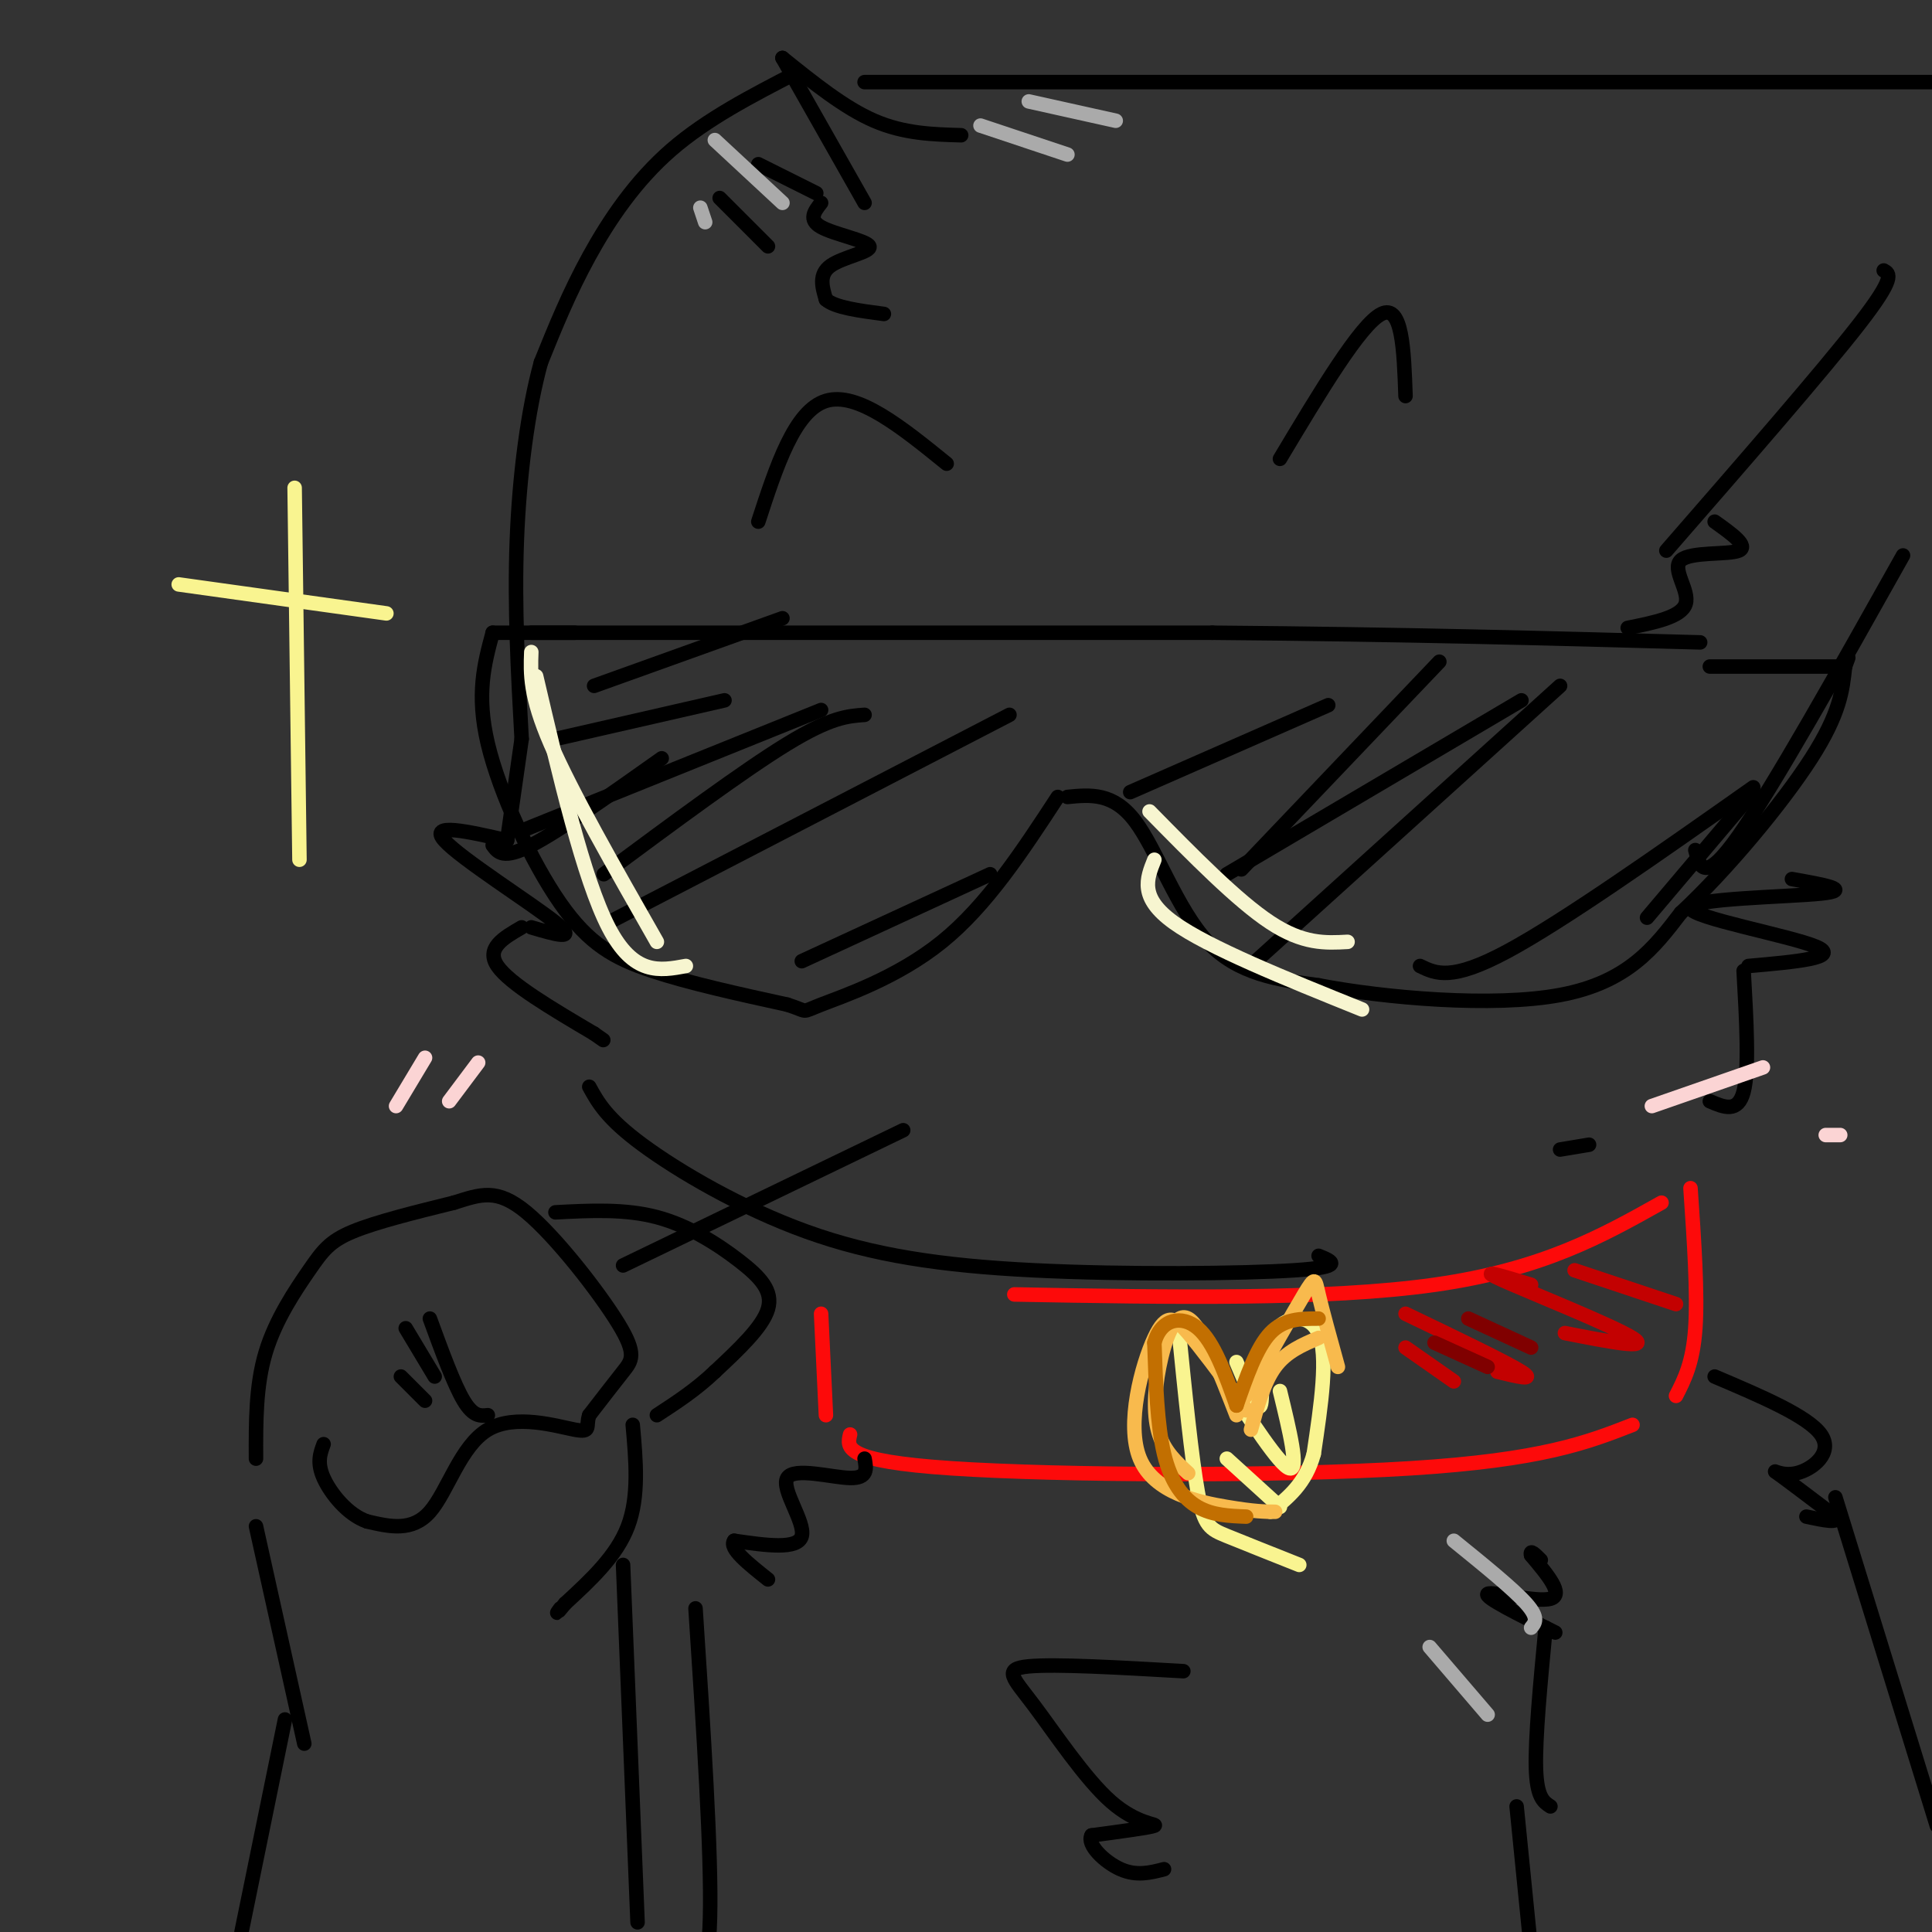 <svg viewBox='0 0 400 400' version='1.1' xmlns='http://www.w3.org/2000/svg' xmlns:xlink='http://www.w3.org/1999/xlink'><rect x="0" y="0" width="400" height="400" fill="#333333" stroke="none"/><g fill='none' stroke='rgb(0,0,0)' stroke-width='3' stroke-linecap='round' stroke-linejoin='round'><path d='M199,28c-5.917,-0.167 -11.833,-0.333 -18,-3c-6.167,-2.667 -12.583,-7.833 -19,-13'/><path d='M162,12c0.000,0.000 17.000,30.000 17,30'/><path d='M170,42c-1.363,1.738 -2.726,3.476 0,5c2.726,1.524 9.542,2.833 10,4c0.458,1.167 -5.440,2.190 -8,4c-2.560,1.810 -1.780,4.405 -1,7'/><path d='M171,62c1.833,1.667 6.917,2.333 12,3'/><path d='M165,15c-9.311,4.800 -18.622,9.600 -26,16c-7.378,6.400 -12.822,14.400 -17,22c-4.178,7.600 -7.089,14.800 -10,22'/><path d='M112,75c-2.711,9.822 -4.489,23.378 -5,37c-0.511,13.622 0.244,27.311 1,41'/><path d='M108,153c0.000,0.000 -3.000,21.000 -3,21'/><path d='M105,174c-8.156,-1.867 -16.311,-3.733 -13,0c3.311,3.733 18.089,13.067 23,17c4.911,3.933 -0.044,2.467 -5,1'/><path d='M108,192c-3.750,2.167 -7.500,4.333 -5,8c2.500,3.667 11.250,8.833 20,14'/><path d='M123,214c3.333,2.333 1.667,1.167 0,0'/><path d='M179,17c0.000,0.000 223.000,0.000 223,0'/><path d='M394,115c-13.417,23.917 -26.833,47.833 -34,58c-7.167,10.167 -8.083,6.583 -9,3'/><path d='M371,182c6.446,1.143 12.893,2.286 6,3c-6.893,0.714 -27.125,1.000 -27,3c0.125,2.000 20.607,5.714 26,8c5.393,2.286 -4.304,3.143 -14,4'/><path d='M361,201c0.583,10.250 1.167,20.500 0,25c-1.167,4.500 -4.083,3.250 -7,2'/><path d='M329,237c0.000,0.000 -6.000,1.000 -6,1'/><path d='M122,225c1.801,3.271 3.601,6.542 11,12c7.399,5.458 20.396,13.102 34,18c13.604,4.898 27.817,7.049 47,8c19.183,0.951 43.338,0.700 54,0c10.662,-0.700 7.831,-1.850 5,-3'/><path d='M129,262c0.000,0.000 58.000,-28.000 58,-28'/><path d='M110,131c0.000,0.000 141.000,0.000 141,0'/><path d='M251,131c40.333,0.333 70.667,1.167 101,2'/><path d='M119,131c0.000,0.000 -17.000,0.000 -17,0'/><path d='M102,131c-1.720,6.363 -3.440,12.726 -1,23c2.440,10.274 9.042,24.458 15,33c5.958,8.542 11.274,11.440 19,14c7.726,2.560 17.863,4.780 28,7'/><path d='M163,208c4.714,1.500 2.500,1.750 7,0c4.500,-1.750 15.714,-5.500 25,-13c9.286,-7.500 16.643,-18.750 24,-30'/><path d='M221,165c4.756,-0.467 9.511,-0.933 14,5c4.489,5.933 8.711,18.267 15,25c6.289,6.733 14.644,7.867 23,9'/><path d='M273,204c13.578,2.600 36.022,4.600 50,2c13.978,-2.600 19.489,-9.800 25,-17'/><path d='M348,189c9.578,-8.911 21.022,-22.689 27,-32c5.978,-9.311 6.489,-14.156 7,-19'/><path d='M382,138c1.167,-3.167 0.583,-1.583 0,0'/><path d='M382,138c0.000,0.000 -28.000,0.000 -28,0'/><path d='M126,191c0.000,0.000 83.000,-43.000 83,-43'/><path d='M166,199c0.000,0.000 39.000,-18.000 39,-18'/><path d='M125,181c14.500,-10.750 29.000,-21.500 38,-27c9.000,-5.500 12.500,-5.750 16,-6'/><path d='M170,147c0.000,0.000 -62.000,25.000 -62,25'/><path d='M102,175c1.083,1.500 2.167,3.000 8,0c5.833,-3.000 16.417,-10.500 27,-18'/><path d='M150,145c0.000,0.000 -35.000,8.000 -35,8'/><path d='M123,142c0.000,0.000 39.000,-14.000 39,-14'/><path d='M260,199c0.000,0.000 63.000,-57.000 63,-57'/><path d='M315,145c0.000,0.000 -61.000,36.000 -61,36'/><path d='M257,180c0.000,0.000 41.000,-43.000 41,-43'/><path d='M275,146c0.000,0.000 -41.000,18.000 -41,18'/><path d='M294,200c3.250,1.583 6.500,3.167 18,-3c11.500,-6.167 31.250,-20.083 51,-34'/><path d='M363,164c0.000,0.000 -22.000,26.000 -22,26'/></g>
<g fill='none' stroke='rgb(249,244,144)' stroke-width='3' stroke-linecap='round' stroke-linejoin='round'><path d='M37,121c0.000,0.000 43.000,6.000 43,6'/><path d='M61,101c0.000,0.000 1.000,77.000 1,77'/></g>
<g fill='none' stroke='rgb(251,212,212)' stroke-width='3' stroke-linecap='round' stroke-linejoin='round'><path d='M82,229c0.000,0.000 6.000,-10.000 6,-10'/><path d='M93,228c0.000,0.000 6.000,-8.000 6,-8'/><path d='M342,229c0.000,0.000 23.000,-8.000 23,-8'/><path d='M381,235c0.000,0.000 -3.000,0.000 -3,0'/></g>
<g fill='none' stroke='rgb(253,10,10)' stroke-width='3' stroke-linecap='round' stroke-linejoin='round'><path d='M170,272c0.000,0.000 1.000,21.000 1,21'/><path d='M176,297c-0.667,2.756 -1.333,5.511 21,7c22.333,1.489 67.667,1.711 95,0c27.333,-1.711 36.667,-5.356 46,-9'/><path d='M347,289c1.750,-3.417 3.500,-6.833 4,-14c0.500,-7.167 -0.250,-18.083 -1,-29'/><path d='M344,249c-12.333,6.917 -24.667,13.833 -47,17c-22.333,3.167 -54.667,2.583 -87,2'/></g>
<g fill='none' stroke='rgb(249,244,144)' stroke-width='3' stroke-linecap='round' stroke-linejoin='round'><path d='M269,324c-5.756,-2.289 -11.511,-4.578 -15,-6c-3.489,-1.422 -4.711,-1.978 -6,-9c-1.289,-7.022 -2.644,-20.511 -4,-34'/><path d='M256,282c2.190,5.208 4.381,10.417 5,9c0.619,-1.417 -0.333,-9.458 2,-14c2.333,-4.542 7.952,-5.583 10,-1c2.048,4.583 0.524,14.792 -1,25'/><path d='M272,301c-1.667,6.167 -5.333,9.083 -9,12'/><path d='M254,302c0.000,0.000 11.000,10.000 11,10'/><path d='M253,285c6.000,9.250 12.000,18.500 14,19c2.000,0.500 0.000,-7.750 -2,-16'/></g>
<g fill='none' stroke='rgb(248,186,77)' stroke-width='3' stroke-linecap='round' stroke-linejoin='round'><path d='M264,313c-2.137,-0.019 -4.274,-0.038 -10,-1c-5.726,-0.962 -15.040,-2.866 -18,-10c-2.960,-7.134 0.434,-19.498 3,-25c2.566,-5.502 4.305,-4.144 7,-1c2.695,3.144 6.348,8.072 10,13'/><path d='M256,289c2.000,2.667 2.000,2.833 2,3'/><path d='M258,289c4.822,-8.533 9.644,-17.067 12,-21c2.356,-3.933 2.244,-3.267 3,0c0.756,3.267 2.378,9.133 4,15'/><path d='M273,277c-3.333,1.417 -6.667,2.833 -9,6c-2.333,3.167 -3.667,8.083 -5,13'/><path d='M256,293c-3.583,-9.214 -7.167,-18.429 -10,-20c-2.833,-1.571 -4.917,4.500 -6,10c-1.083,5.500 -1.167,10.429 0,14c1.167,3.571 3.583,5.786 6,8'/></g>
<g fill='none' stroke='rgb(195,1,1)' stroke-width='3' stroke-linecap='round' stroke-linejoin='round'><path d='M326,263c0.000,0.000 21.000,7.000 21,7'/><path d='M317,266c-5.844,-1.778 -11.689,-3.556 -6,-1c5.689,2.556 22.911,9.444 27,12c4.089,2.556 -4.956,0.778 -14,-1'/><path d='M291,272c10.417,5.000 20.833,10.000 24,12c3.167,2.000 -0.917,1.000 -5,0'/><path d='M291,279c0.000,0.000 10.000,7.000 10,7'/></g>
<g fill='none' stroke='rgb(128,0,0)' stroke-width='3' stroke-linecap='round' stroke-linejoin='round'><path d='M304,273c0.000,0.000 13.000,6.000 13,6'/><path d='M297,278c0.000,0.000 11.000,5.000 11,5'/></g>
<g fill='none' stroke='rgb(0,0,0)' stroke-width='3' stroke-linecap='round' stroke-linejoin='round'><path d='M179,302c0.375,2.042 0.750,4.083 -3,4c-3.750,-0.083 -11.625,-2.292 -13,0c-1.375,2.292 3.750,9.083 3,12c-0.750,2.917 -7.375,1.958 -14,1'/><path d='M152,319c-1.167,1.500 2.917,4.750 7,8'/><path d='M355,285c9.673,4.113 19.345,8.226 22,12c2.655,3.774 -1.708,7.208 -5,8c-3.292,0.792 -5.512,-1.060 -4,0c1.512,1.060 6.756,5.030 12,9'/><path d='M380,314c1.000,1.500 -2.500,0.750 -6,0'/><path d='M63,361c0.000,0.000 -10.000,-45.000 -10,-45'/><path d='M53,302c-0.030,-7.577 -0.060,-15.155 2,-22c2.060,-6.845 6.208,-12.958 9,-17c2.792,-4.042 4.226,-6.012 9,-8c4.774,-1.988 12.887,-3.994 21,-6'/><path d='M94,249c5.533,-1.738 8.864,-3.085 15,2c6.136,5.085 15.075,16.600 19,23c3.925,6.400 2.836,7.686 1,10c-1.836,2.314 -4.418,5.657 -7,9'/><path d='M122,293c-0.821,2.337 0.625,3.678 -3,3c-3.625,-0.678 -12.322,-3.375 -18,0c-5.678,3.375 -8.337,12.821 -12,17c-3.663,4.179 -8.332,3.089 -13,2'/><path d='M76,315c-4.022,-1.378 -7.578,-5.822 -9,-9c-1.422,-3.178 -0.711,-5.089 0,-7'/><path d='M115,251c7.196,-0.375 14.393,-0.750 21,1c6.607,1.750 12.625,5.625 17,9c4.375,3.375 7.107,6.250 6,10c-1.107,3.750 -6.054,8.375 -11,13'/><path d='M148,284c-3.833,3.667 -7.917,6.333 -12,9'/><path d='M131,295c0.667,7.417 1.333,14.833 -1,21c-2.333,6.167 -7.667,11.083 -13,16'/><path d='M117,332c-2.333,2.833 -1.667,1.917 -1,1'/><path d='M129,324c0.000,0.000 3.000,74.000 3,74'/><path d='M59,356c0.000,0.000 -9.000,44.000 -9,44'/><path d='M144,333c1.667,25.417 3.333,50.833 3,64c-0.333,13.167 -2.667,14.083 -5,15'/><path d='M380,310c0.000,0.000 21.000,68.000 21,68'/><path d='M245,346c-13.246,-0.759 -26.491,-1.518 -32,-1c-5.509,0.518 -3.281,2.314 1,8c4.281,5.686 10.614,15.262 16,20c5.386,4.738 9.825,4.640 9,5c-0.825,0.360 -6.912,1.180 -13,2'/><path d='M226,380c-1.089,1.867 2.689,5.533 6,7c3.311,1.467 6.156,0.733 9,0'/><path d='M320,337c-1.083,11.417 -2.167,22.833 -2,29c0.167,6.167 1.583,7.083 3,8'/><path d='M322,338c-7.444,-3.689 -14.889,-7.378 -14,-8c0.889,-0.622 10.111,1.822 13,1c2.889,-0.822 -0.556,-4.911 -4,-9'/><path d='M317,322c-0.333,-1.333 0.833,-0.167 2,1'/><path d='M314,374c0.000,0.000 3.000,30.000 3,30'/><path d='M265,95c8.333,-13.917 16.667,-27.833 21,-30c4.333,-2.167 4.667,7.417 5,17'/><path d='M196,96c-9.250,-7.500 -18.500,-15.000 -25,-13c-6.500,2.000 -10.250,13.500 -14,25'/><path d='M101,293c-1.500,0.167 -3.000,0.333 -5,-3c-2.000,-3.333 -4.500,-10.167 -7,-17'/><path d='M84,275c0.000,0.000 6.000,10.000 6,10'/><path d='M83,285c0.000,0.000 5.000,5.000 5,5'/><path d='M390,56c1.250,0.667 2.500,1.333 -5,11c-7.500,9.667 -23.750,28.333 -40,47'/><path d='M355,108c3.571,2.548 7.143,5.095 5,6c-2.143,0.905 -10.000,0.167 -12,2c-2.000,1.833 1.857,6.238 1,9c-0.857,2.762 -6.429,3.881 -12,5'/><path d='M157,34c0.000,0.000 12.000,6.000 12,6'/><path d='M149,41c0.000,0.000 10.000,10.000 10,10'/></g>
<g fill='none' stroke='rgb(194,111,1)' stroke-width='3' stroke-linecap='round' stroke-linejoin='round'><path d='M258,314c-3.489,-0.133 -6.978,-0.267 -10,-2c-3.022,-1.733 -5.578,-5.067 -7,-11c-1.422,-5.933 -1.711,-14.467 -2,-23'/><path d='M239,278c1.333,-4.956 5.667,-5.844 9,-3c3.333,2.844 5.667,9.422 8,16'/><path d='M256,291c2.083,-6.000 4.167,-12.000 7,-15c2.833,-3.000 6.417,-3.000 10,-3'/></g>
<g fill='none' stroke='rgb(170,170,170)' stroke-width='3' stroke-linecap='round' stroke-linejoin='round'><path d='M301,319c6.167,5.000 12.333,10.000 15,13c2.667,3.000 1.833,4.000 1,5'/><path d='M296,341c0.000,0.000 12.000,14.000 12,14'/><path d='M213,21c0.000,0.000 18.000,4.000 18,4'/><path d='M203,26c0.000,0.000 18.000,6.000 18,6'/><path d='M148,29c0.000,0.000 14.000,13.000 14,13'/><path d='M145,43c0.000,0.000 1.000,3.000 1,3'/></g>
<g fill='none' stroke='rgb(247,245,208)' stroke-width='3' stroke-linecap='round' stroke-linejoin='round'><path d='M142,200c-5.417,1.000 -10.833,2.000 -16,-8c-5.167,-10.000 -10.083,-31.000 -15,-52'/><path d='M110,135c-0.167,4.500 -0.333,9.000 4,19c4.333,10.000 13.167,25.500 22,41'/><path d='M282,209c-15.917,-6.417 -31.833,-12.833 -39,-18c-7.167,-5.167 -5.583,-9.083 -4,-13'/><path d='M238,168c9.083,9.250 18.167,18.500 25,23c6.833,4.500 11.417,4.250 16,4'/></g>
</svg>